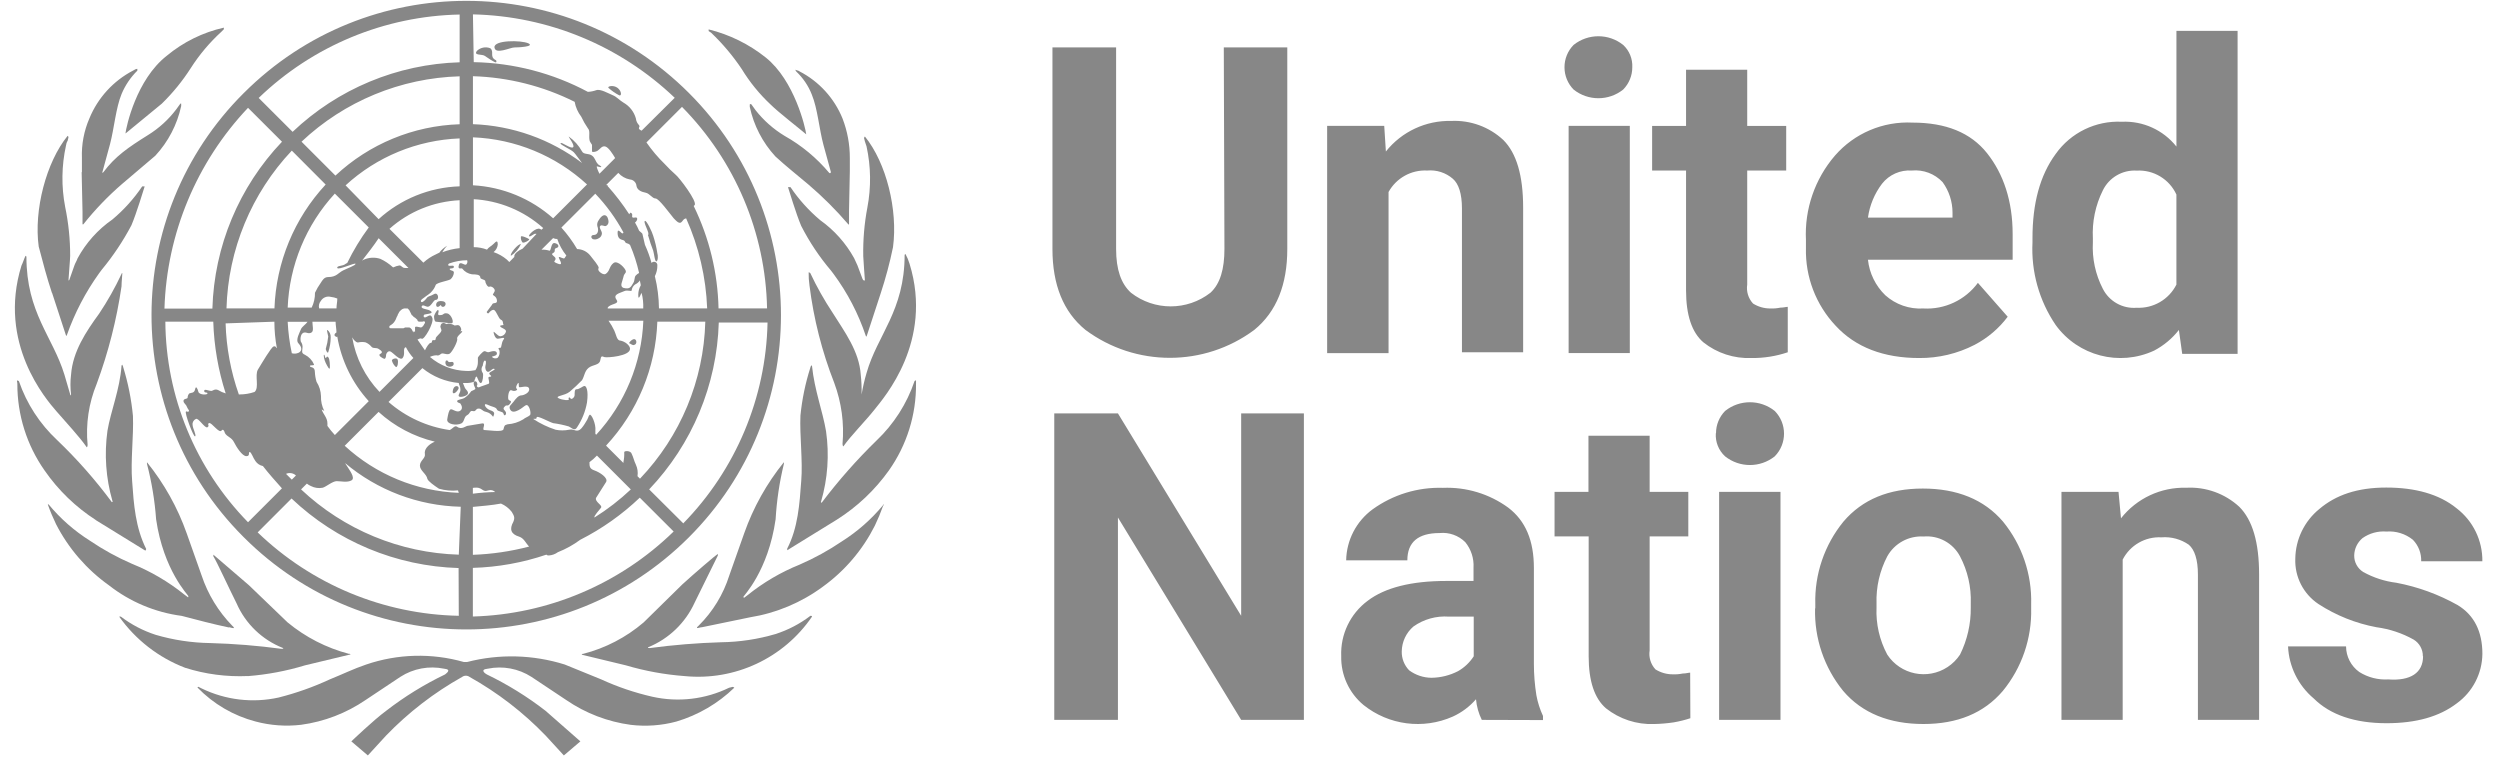 <svg width="133" height="41" viewBox="0 0 133 41" fill="none" xmlns="http://www.w3.org/2000/svg">
<g clip-path="url(#clip0_43_826)">
<path d="M65.106 2.522H68.484V13.246C68.484 15.135 67.912 16.587 66.725 17.553C64.061 19.531 60.414 19.531 57.749 17.553C56.562 16.587 55.99 15.136 55.99 13.246V2.522H59.377V13.246C59.377 14.344 59.642 15.096 60.169 15.575C61.411 16.541 63.151 16.541 64.394 15.575C64.921 15.092 65.14 14.3 65.14 13.246L65.106 2.522ZM75.928 9.072C75.08 9.028 74.281 9.471 73.871 10.215V18.785H70.604V6.697H73.641L73.729 8.06C74.568 7.004 75.855 6.402 77.204 6.434C78.227 6.385 79.226 6.75 79.975 7.446C80.679 8.149 81.031 9.335 81.031 11.05V18.742H77.776V11.093C77.776 10.302 77.599 9.776 77.291 9.51C76.915 9.185 76.423 9.027 75.928 9.072V9.072ZM83.231 3.577C83.23 3.133 83.404 2.708 83.714 2.391C84.486 1.774 85.583 1.774 86.354 2.391C86.682 2.696 86.859 3.13 86.838 3.577C86.839 4.02 86.665 4.446 86.354 4.763C85.583 5.38 84.486 5.38 83.714 4.763C83.404 4.447 83.23 4.02 83.231 3.577ZM86.706 6.697V18.784H83.451V6.697H86.706ZM95.109 18.741C94.485 18.952 93.831 19.055 93.173 19.047C92.25 19.083 91.344 18.787 90.621 18.213C90.005 17.684 89.698 16.761 89.698 15.445V9.072H87.893V6.698H89.698V3.709H92.952V6.698H95.026V9.072H92.952V15.136C92.896 15.503 93.01 15.875 93.261 16.148C93.538 16.322 93.858 16.413 94.184 16.411C94.361 16.418 94.538 16.403 94.712 16.367C94.888 16.367 95.02 16.324 95.109 16.324V18.741ZM106.81 16.85C106.342 17.473 105.741 17.983 105.051 18.344C104.14 18.814 103.128 19.055 102.102 19.047C100.212 19.047 98.716 18.476 97.66 17.333C96.608 16.219 96.038 14.733 96.076 13.202V12.764C95.997 11.128 96.549 9.524 97.617 8.281C98.651 7.091 100.175 6.443 101.75 6.523C103.511 6.523 104.837 7.05 105.711 8.149C106.585 9.249 107.073 10.698 107.073 12.456V13.819H99.375C99.452 14.537 99.779 15.206 100.299 15.708C100.852 16.203 101.58 16.456 102.321 16.411C103.457 16.476 104.549 15.963 105.224 15.048L106.809 16.85L106.81 16.85ZM101.707 9.072C101.095 9.03 100.502 9.293 100.123 9.775C99.724 10.302 99.466 10.922 99.376 11.575H103.874V11.312C103.874 10.728 103.689 10.159 103.345 9.687C102.923 9.241 102.319 9.014 101.707 9.072H101.707ZM116.094 18.827L115.917 17.553C115.561 18.01 115.111 18.384 114.598 18.653C112.751 19.509 110.556 18.937 109.362 17.29C108.484 15.998 108.051 14.455 108.128 12.895V12.675C108.128 10.825 108.523 9.334 109.362 8.191C110.166 7.057 111.493 6.411 112.882 6.477C114.006 6.425 115.086 6.916 115.786 7.797V1.643H119.04V18.827H116.094ZM111.341 12.895C111.295 13.749 111.477 14.601 111.87 15.362C112.209 16.034 112.923 16.434 113.674 16.373C114.56 16.415 115.387 15.932 115.785 15.14V10.35C115.41 9.533 114.573 9.027 113.674 9.076C112.914 9.03 112.201 9.446 111.87 10.13C111.477 10.92 111.295 11.798 111.341 12.679V12.896V12.895ZM69.367 21.993V38.298H66.03L59.474 27.531V38.298H56.087V21.993H59.474L66.03 32.761V21.993H69.367ZM78.832 38.298C78.662 37.954 78.557 37.582 78.523 37.2C78.182 37.592 77.761 37.907 77.289 38.122C75.714 38.82 73.882 38.581 72.538 37.505C71.768 36.865 71.331 35.908 71.353 34.908C71.306 33.754 71.833 32.651 72.76 31.962C73.683 31.259 75.091 30.907 76.938 30.907H78.391V30.204C78.421 29.71 78.264 29.224 77.951 28.841C77.591 28.485 77.091 28.308 76.587 28.358C75.443 28.358 74.871 28.842 74.871 29.809H71.616C71.635 28.735 72.156 27.731 73.023 27.096C74.11 26.313 75.425 25.911 76.764 25.953C78.009 25.903 79.234 26.274 80.239 27.007C81.163 27.71 81.603 28.765 81.603 30.216V35.318C81.603 35.878 81.648 36.437 81.736 36.99C81.806 37.369 81.924 37.738 82.087 38.088V38.308L78.832 38.298H78.832ZM76.157 36.058C76.648 36.051 77.13 35.931 77.567 35.706C77.905 35.514 78.191 35.242 78.402 34.915V32.804H77.081C76.409 32.755 75.74 32.942 75.191 33.333C74.806 33.664 74.582 34.145 74.573 34.652C74.563 35.028 74.706 35.392 74.968 35.662C75.312 35.916 75.728 36.055 76.156 36.058H76.157L76.157 36.058ZM89.928 38.209C89.64 38.304 89.346 38.377 89.047 38.429C88.698 38.482 88.345 38.511 87.992 38.518C87.069 38.553 86.164 38.256 85.44 37.684C84.824 37.154 84.517 36.232 84.517 34.915V28.536H82.702V26.168H84.506V23.18H87.761V26.168H89.818V28.536H87.761V34.6C87.704 34.967 87.818 35.339 88.07 35.611C88.347 35.784 88.667 35.876 88.993 35.874C89.17 35.882 89.347 35.867 89.52 35.831C89.697 35.831 89.829 35.785 89.917 35.785L89.927 38.209L89.928 38.209ZM91.292 23.048C91.291 22.604 91.465 22.179 91.776 21.862C92.547 21.245 93.644 21.245 94.415 21.862C95.075 22.533 95.075 23.608 94.415 24.279C93.643 24.893 92.548 24.893 91.776 24.279C91.432 23.965 91.25 23.512 91.282 23.048H91.292ZM94.722 26.168V38.296H91.457V26.168H94.722ZM96.574 32.366V32.146C96.53 30.549 97.061 28.99 98.07 27.751C99.083 26.562 100.49 25.991 102.295 25.991C104.099 25.991 105.549 26.562 106.562 27.751C107.571 28.989 108.102 30.549 108.058 32.146V32.366C108.097 33.964 107.562 35.522 106.55 36.759C105.537 37.945 104.13 38.517 102.325 38.517C100.521 38.517 99.071 37.945 98.058 36.759C97.05 35.52 96.519 33.96 96.562 32.364L96.574 32.366ZM99.831 32.1V32.32C99.793 33.191 99.991 34.057 100.403 34.826C101.106 35.894 102.543 36.19 103.612 35.486C103.875 35.313 104.1 35.088 104.273 34.826C104.659 34.048 104.855 33.189 104.845 32.32V32.1C104.876 31.23 104.679 30.367 104.273 29.597C103.898 28.889 103.136 28.473 102.337 28.542C101.542 28.493 100.79 28.903 100.403 29.597C100 30.368 99.803 31.23 99.831 32.1ZM114.985 28.586C114.125 28.541 113.32 29.005 112.927 29.77V38.296H109.67V26.168H112.705L112.837 27.574C113.672 26.512 114.963 25.908 116.314 25.948C117.35 25.893 118.365 26.257 119.129 26.96C119.833 27.663 120.184 28.849 120.184 30.563V38.298H116.929V30.563C116.929 29.772 116.753 29.246 116.446 28.98C116.022 28.685 115.508 28.545 114.993 28.586H114.985H114.985ZM128.896 34.908C128.9 34.55 128.716 34.216 128.41 34.028C127.798 33.685 127.126 33.461 126.43 33.369C125.331 33.164 124.282 32.745 123.344 32.136C122.539 31.6 122.071 30.684 122.11 29.718C122.124 28.694 122.591 27.729 123.385 27.081C124.266 26.333 125.408 25.938 126.949 25.938C128.49 25.938 129.764 26.289 130.687 27.038C131.566 27.709 132.076 28.756 132.061 29.86H128.807C128.823 29.435 128.663 29.022 128.367 28.717C127.971 28.397 127.467 28.24 126.96 28.278C126.506 28.243 126.055 28.367 125.684 28.629C125.411 28.859 125.25 29.195 125.244 29.552C125.238 29.91 125.422 30.244 125.727 30.432C126.272 30.733 126.869 30.927 127.487 31.003C128.63 31.219 129.729 31.62 130.744 32.189C131.623 32.718 132.063 33.595 132.063 34.783C132.053 35.829 131.547 36.808 130.698 37.421C129.775 38.124 128.544 38.475 126.96 38.475C125.287 38.475 123.969 38.035 123.088 37.156C122.266 36.464 121.771 35.46 121.724 34.387H124.81C124.812 34.928 125.074 35.435 125.514 35.75C125.974 36.039 126.513 36.177 127.055 36.145C128.243 36.233 128.907 35.793 128.907 34.912L128.897 34.91L128.896 34.908Z" fill="#878787"/>
<path d="M38.798 36.583C37.528 37.204 36.085 37.374 34.705 37.066C33.767 36.852 32.853 36.543 31.979 36.141L30.043 35.352C28.358 34.825 26.56 34.778 24.851 35.218H24.674C22.971 34.734 21.16 34.78 19.483 35.352C18.825 35.572 18.207 35.878 17.549 36.141C16.672 36.549 15.758 36.872 14.82 37.109C13.442 37.413 12 37.243 10.73 36.626L10.553 36.538C10.524 36.538 10.51 36.552 10.51 36.581C11.355 37.453 12.422 38.076 13.596 38.384C14.385 38.595 15.206 38.654 16.016 38.559C17.247 38.393 18.422 37.941 19.448 37.241L21.3 36.008C21.99 35.564 22.825 35.409 23.629 35.575C24.069 35.618 23.718 35.837 23.675 35.881C22.566 36.414 21.516 37.062 20.543 37.815C19.883 38.298 18.691 39.441 18.691 39.441L19.57 40.189L20.539 39.133C21.729 37.9 23.092 36.849 24.586 36.012C24.703 35.926 24.863 35.926 24.981 36.012C26.476 36.849 27.84 37.9 29.028 39.133L29.997 40.189L30.876 39.441L29.024 37.815C28.054 37.063 27.007 36.415 25.901 35.881C25.812 35.837 25.506 35.618 25.946 35.575C26.75 35.41 27.588 35.567 28.277 36.012L30.129 37.245C31.154 37.946 32.328 38.397 33.559 38.562C34.37 38.658 35.191 38.599 35.979 38.388C37.138 38.045 38.197 37.426 39.066 36.585C39.041 36.561 39.011 36.547 38.977 36.542L38.802 36.585M43.113 32.762C42.555 33.188 41.929 33.515 41.261 33.73C40.317 34.008 39.341 34.155 38.358 34.168C37.092 34.206 35.829 34.309 34.574 34.477C34.486 34.477 34.442 34.477 34.486 34.433C35.581 33.985 36.465 33.136 36.955 32.059L38.189 29.553V29.467C38.103 29.51 36.87 30.565 36.298 31.092L34.241 33.113C33.312 33.907 32.213 34.479 31.029 34.784H30.986L30.942 34.828L33.3 35.397C34.318 35.698 35.365 35.889 36.424 35.968C39.091 36.23 41.689 35.017 43.199 32.805C43.199 32.76 43.156 32.76 43.111 32.76M46.983 26.871C46.357 27.627 45.614 28.28 44.783 28.805C44.075 29.285 43.324 29.697 42.539 30.038C41.539 30.441 40.606 30.99 39.767 31.666L39.593 31.798C39.562 31.798 39.547 31.782 39.547 31.752C39.547 31.707 40.868 30.391 41.263 27.623C41.321 26.63 41.468 25.644 41.703 24.677V24.588C40.789 25.72 40.075 26.998 39.592 28.369L38.8 30.609C38.482 31.619 37.924 32.536 37.172 33.282L37.084 33.368V33.413C37.172 33.413 37.259 33.368 37.347 33.368L39.899 32.841C41.301 32.616 42.628 32.058 43.771 31.215C44.943 30.37 45.893 29.254 46.542 27.964C46.708 27.619 46.854 27.267 46.982 26.907C47.069 26.821 47.026 26.821 46.982 26.864M48.654 20.272C48.247 21.475 47.553 22.562 46.631 23.436C45.583 24.458 44.612 25.557 43.728 26.725C43.728 26.768 43.64 26.725 43.682 26.681C44.035 25.468 44.125 24.194 43.946 22.944C43.771 21.89 43.328 20.747 43.199 19.472L43.156 19.429C43.156 19.472 43.11 19.515 43.11 19.561C42.845 20.39 42.669 21.244 42.583 22.11C42.537 23.164 42.715 24.527 42.626 25.581C42.538 26.814 42.45 28.087 41.88 29.185V29.273L44.518 27.647C45.604 26.962 46.546 26.07 47.291 25.025C48.244 23.675 48.748 22.061 48.732 20.41V20.234C48.699 20.239 48.668 20.254 48.644 20.279" fill="#878787"/>
<path d="M45.837 20.982C45.844 20.63 45.83 20.277 45.791 19.927C45.705 18.694 44.956 17.685 44.295 16.638C43.849 15.965 43.452 15.26 43.108 14.529C43.084 14.505 43.053 14.491 43.02 14.486C43.016 14.721 43.031 14.956 43.065 15.189C43.287 16.966 43.73 18.708 44.384 20.376C44.768 21.411 44.918 22.519 44.822 23.619C44.822 23.678 44.836 23.722 44.865 23.751C45.262 23.18 46.055 22.388 46.538 21.773C47.022 21.158 49.662 18.17 48.39 14.038C48.336 13.855 48.262 13.678 48.169 13.51L48.126 13.555C48.126 16.542 46.673 17.819 46.102 19.839C45.99 20.214 45.903 20.596 45.838 20.982M45.882 14.829L45.619 14.124L45.44 13.735C44.998 12.935 44.382 12.245 43.638 11.715C43.03 11.204 42.497 10.612 42.053 9.955H41.921C41.965 10.087 42.361 11.406 42.625 12.021C43.06 12.871 43.591 13.668 44.21 14.396L44.342 14.57C45.083 15.57 45.661 16.68 46.057 17.859C46.057 17.883 46.077 17.903 46.101 17.903L46.849 15.617C47.116 14.808 47.336 13.985 47.508 13.15C47.773 11.173 47.156 8.667 46.012 7.261C45.988 7.285 45.973 7.316 45.968 7.35L46.012 7.524L46.1 7.789C46.334 8.859 46.349 9.966 46.144 11.041C45.982 11.895 45.909 12.764 45.925 13.633C45.925 13.765 46.012 14.866 46.012 14.907C46.012 14.949 45.968 14.907 45.925 14.907M42.353 3.797C42.719 4.142 43.005 4.562 43.188 5.03C43.497 5.776 43.583 6.88 43.806 7.702L44.203 9.151C44.203 9.197 44.157 9.24 44.114 9.197C43.447 8.402 42.641 7.734 41.736 7.226C41.145 6.867 40.624 6.406 40.197 5.863L39.976 5.555C39.952 5.53 39.913 5.53 39.889 5.553C39.889 5.553 39.889 5.554 39.888 5.555V5.686C40.098 6.672 40.57 7.583 41.252 8.324C41.824 8.852 42.44 9.335 43.011 9.819C43.77 10.466 44.476 11.171 45.124 11.927C45.124 11.927 45.168 11.973 45.168 11.927V11.224L45.211 9.115V8.412C45.214 7.691 45.082 6.976 44.822 6.303C44.383 5.222 43.572 4.334 42.535 3.798C42.491 3.754 42.403 3.754 42.314 3.709C42.318 3.743 42.334 3.775 42.36 3.798M37.833 1.742C38.446 2.325 38.992 2.973 39.462 3.676C39.887 4.372 40.405 5.008 41.001 5.565C41.396 5.961 42.586 6.884 42.892 7.148C42.848 6.796 42.274 4.29 40.737 3.059C39.845 2.347 38.809 1.837 37.7 1.564V1.653L37.832 1.741M13.194 35.969C14.221 35.888 15.236 35.697 16.223 35.397L18.6 34.826H18.643C18.643 34.802 18.624 34.782 18.6 34.782H18.554C17.361 34.467 16.25 33.897 15.299 33.111L13.242 31.133L11.351 29.508V29.596C11.526 29.859 12.187 31.31 12.586 32.099C13.062 33.186 13.95 34.04 15.055 34.474C15.098 34.517 15.055 34.517 14.966 34.517C13.711 34.348 12.448 34.246 11.183 34.211C10.2 34.197 9.223 34.049 8.28 33.772C7.612 33.555 6.986 33.228 6.428 32.803H6.339C7.214 34.036 8.434 34.983 9.845 35.525C10.925 35.868 12.057 36.016 13.189 35.965M12.175 33.371C12.264 33.371 12.307 33.416 12.438 33.416V33.371L12.352 33.285C11.615 32.528 11.058 31.614 10.725 30.612L9.932 28.372C9.448 27.001 8.733 25.723 7.819 24.591V24.68C8.071 25.645 8.233 26.631 8.305 27.625C8.7 30.349 10.021 31.669 10.021 31.712C10.021 31.756 10.021 31.8 9.975 31.756L9.8 31.624C8.961 30.949 8.028 30.401 7.029 29.998C6.244 29.658 5.492 29.245 4.784 28.765C3.953 28.242 3.211 27.589 2.585 26.833H2.542C2.669 27.192 2.816 27.544 2.982 27.887C3.646 29.18 4.612 30.296 5.796 31.139C6.917 32.017 8.254 32.579 9.667 32.765C10.504 32.985 11.339 33.204 12.175 33.382M5.093 27.668L7.733 29.294C7.757 29.27 7.772 29.239 7.777 29.206C7.205 28.063 7.116 26.834 7.03 25.602C6.942 24.502 7.116 23.185 7.073 22.131C6.99 21.248 6.816 20.377 6.553 19.53C6.553 19.486 6.51 19.444 6.51 19.398L6.466 19.444C6.378 20.718 5.894 21.861 5.717 22.915C5.542 24.165 5.632 25.438 5.981 26.65C6.026 26.696 5.937 26.738 5.937 26.696C5.064 25.519 4.093 24.419 3.034 23.407C2.114 22.547 1.419 21.476 1.009 20.286C0.987 20.262 0.956 20.246 0.923 20.241C0.877 20.241 0.923 20.329 0.923 20.417C0.917 22.068 1.424 23.681 2.374 25.032C3.101 26.081 4.028 26.977 5.102 27.669M4.618 23.802C4.647 23.773 4.661 23.729 4.661 23.67C4.555 22.563 4.721 21.447 5.145 20.418C5.765 18.74 6.208 17.002 6.465 15.232C6.465 15.012 6.509 14.615 6.509 14.529C6.48 14.529 6.465 14.543 6.465 14.572C6.122 15.304 5.725 16.01 5.276 16.683C4.572 17.649 3.869 18.704 3.78 19.935C3.737 20.285 3.737 20.639 3.78 20.989C3.78 21.013 3.76 21.033 3.736 21.033V20.989L3.428 19.935C2.81 17.912 1.405 16.646 1.405 13.649L1.36 13.605C1.273 13.78 1.228 13.957 1.141 14.132C-0.137 18.263 2.46 21.253 2.993 21.869C3.526 22.486 4.227 23.23 4.62 23.801M2.77 15.58L3.517 17.865C3.541 17.865 3.56 17.846 3.56 17.822C3.973 16.65 4.551 15.542 5.276 14.533L5.408 14.356C6.016 13.622 6.547 12.827 6.992 11.984C7.256 11.367 7.653 10.05 7.696 9.918H7.564C7.121 10.575 6.588 11.167 5.98 11.676C5.21 12.21 4.575 12.918 4.128 13.742C4.085 13.874 3.996 14.005 3.953 14.137L3.69 14.885C3.69 14.885 3.645 14.973 3.645 14.885C3.645 14.796 3.733 13.785 3.733 13.61C3.734 12.734 3.644 11.861 3.466 11.003C3.26 9.928 3.274 8.822 3.509 7.752C3.519 7.659 3.549 7.568 3.598 7.489C3.598 7.445 3.641 7.357 3.641 7.312C3.641 7.267 3.641 7.269 3.598 7.226C2.454 8.632 1.794 11.181 2.059 13.115C2.277 13.949 2.497 14.784 2.763 15.582M4.344 9.164L4.39 11.275V11.933H4.434C5.054 11.153 5.746 10.432 6.502 9.78L8.261 8.286C8.949 7.544 9.425 6.63 9.639 5.642V5.512H9.596L9.375 5.819C8.965 6.361 8.458 6.823 7.879 7.182C6.824 7.841 6.12 8.324 5.502 9.159C5.459 9.205 5.414 9.205 5.459 9.116L5.854 7.665C6.074 6.83 6.163 5.733 6.471 4.993C6.666 4.53 6.95 4.111 7.307 3.759V3.663C7.218 3.663 7.175 3.707 7.086 3.751C6.032 4.299 5.206 5.202 4.755 6.301C4.467 6.965 4.331 7.686 4.358 8.409V9.155M6.692 7.09L8.609 5.514C9.193 4.944 9.71 4.309 10.15 3.622C10.605 2.91 11.153 2.26 11.777 1.69L11.909 1.556V1.47C10.794 1.722 9.754 2.234 8.874 2.965C7.245 4.239 6.718 6.743 6.675 7.094M24.368 20.725C24.5 20.548 24.192 20.416 24.103 20.725C24.015 21.033 24.237 20.945 24.368 20.725ZM27.712 12.99C27.58 12.944 27.094 13.516 27.183 13.607C27.413 13.456 27.597 13.241 27.712 12.99ZM27.8 12.902C27.886 12.945 28.195 12.77 28.151 12.725C28.108 12.68 27.712 12.505 27.712 12.593C27.698 12.704 27.73 12.815 27.8 12.902ZM33.738 18.35C33.915 18.307 33.87 18.042 33.738 18.042C33.606 18.042 33.429 18.262 33.475 18.262C33.52 18.262 33.65 18.394 33.738 18.35ZM31.582 12.502C31.45 12.502 31.407 12.636 31.538 12.722C31.642 12.755 31.756 12.739 31.847 12.679C31.951 12.632 32.019 12.53 32.022 12.416C32.022 12.282 31.847 12.107 31.933 12.019C32.02 11.931 32.154 12.065 32.242 12.019C32.324 11.977 32.376 11.892 32.374 11.799C32.374 11.713 32.331 11.448 32.154 11.448C31.977 11.448 31.802 11.799 31.802 11.799C31.759 11.897 31.759 12.009 31.802 12.107C31.848 12.282 31.802 12.502 31.582 12.502Z" fill="#878787"/>
<path d="M34.485 12.543C34.56 12.812 34.648 13.076 34.75 13.335C34.794 13.467 34.839 13.952 34.925 13.906C35.011 13.861 35.013 13.598 34.97 13.467C34.923 13.154 34.849 12.844 34.75 12.544C34.705 12.367 34.398 11.71 34.31 11.752C34.222 11.796 34.442 12.192 34.485 12.369C34.528 12.546 34.441 12.458 34.485 12.546M32.946 5.073C33.078 5.117 33.078 4.853 32.858 4.679C32.637 4.504 32.286 4.59 32.374 4.679C32.547 4.834 32.739 4.967 32.946 5.073ZM26.347 3.184C26.039 3.007 26.304 2.744 26.084 2.567C25.844 2.472 25.57 2.523 25.38 2.699C25.16 2.964 25.643 2.875 25.776 2.964C25.907 3.052 26.347 3.359 26.393 3.315C26.421 3.278 26.414 3.225 26.376 3.197C26.368 3.191 26.359 3.187 26.349 3.184M28.109 2.305C27.714 2.128 26.257 2.128 26.306 2.525C26.356 2.922 27.142 2.525 27.362 2.525C27.582 2.525 28.461 2.479 28.109 2.305ZM24.103 19.267C24.016 19.224 23.884 19.311 23.839 19.224C23.794 19.138 23.707 19.178 23.707 19.224C23.682 19.299 23.698 19.383 23.751 19.444C23.852 19.53 24.001 19.53 24.103 19.444C24.148 19.394 24.148 19.318 24.103 19.267ZM23.267 16.324C23.399 16.324 23.399 16.235 23.444 16.235C23.489 16.235 23.444 16.324 23.576 16.324C23.708 16.324 23.839 16.015 23.444 16.015C23.136 16.015 23.179 16.324 23.267 16.324ZM23.797 16.675C23.576 16.629 23.62 16.761 23.445 16.761C23.18 16.807 23.399 16.587 23.313 16.498C23.267 16.455 23.136 16.675 23.093 16.807C23.093 16.895 23.093 17.07 23.179 17.113L24.016 17.201C24.191 17.201 24.016 16.718 23.796 16.675M21.068 19.53C21.157 19.53 21.2 19.267 21.157 19.136C21.113 19.004 20.848 19.092 20.848 19.179C20.884 19.316 20.96 19.439 21.068 19.53ZM17.55 19.53C17.55 19.444 17.55 19.093 17.461 19.004C17.373 18.915 17.373 19.047 17.329 19.047C17.286 19.047 17.284 18.873 17.241 18.873C17.198 18.873 17.241 19.136 17.329 19.31C17.418 19.485 17.55 19.75 17.55 19.53ZM17.461 18.741C17.548 18.486 17.592 18.218 17.593 17.949C17.603 17.797 17.538 17.648 17.418 17.553C17.373 17.553 17.418 17.684 17.462 17.904C17.439 18.127 17.395 18.348 17.33 18.564C17.33 18.607 17.418 18.826 17.462 18.74" fill="#878787"/>
<path d="M12.973 28.585C19.508 35.117 30.104 35.12 36.642 28.592C43.18 22.064 43.183 11.478 36.649 4.946C30.114 -1.585 19.518 -1.588 12.98 4.94C12.978 4.942 12.976 4.944 12.973 4.946C6.439 11.45 6.421 22.015 12.931 28.543C12.945 28.557 12.959 28.572 12.973 28.585ZM8.795 17.113H11.346C11.387 18.41 11.609 19.695 12.007 20.93C11.867 20.889 11.733 20.83 11.609 20.753C11.434 20.665 11.303 20.797 11.258 20.797C11.083 20.797 10.863 20.665 10.863 20.797C10.863 20.929 11.037 20.843 11.037 20.931C11.037 21.019 10.597 21.017 10.554 20.843C10.51 20.668 10.422 20.491 10.379 20.711C10.336 20.931 10.159 20.885 10.07 20.931C10.015 20.99 9.984 21.068 9.982 21.149C9.982 21.237 9.762 21.194 9.762 21.326C9.762 21.457 9.894 21.502 9.938 21.634C9.984 21.766 10.113 21.854 10.027 21.897C9.94 21.94 9.981 21.853 9.893 21.897C9.805 21.94 10.29 23.26 10.378 23.214C10.467 23.169 10.245 22.777 10.245 22.597C10.229 22.467 10.301 22.342 10.421 22.289C10.553 22.203 10.905 22.817 11.039 22.729C11.173 22.64 10.995 22.554 11.127 22.508C11.259 22.463 11.656 23.08 11.787 22.905C11.876 22.773 11.962 22.991 11.962 23.037C12.094 23.257 12.314 23.257 12.446 23.52C12.578 23.783 12.886 24.268 13.106 24.268C13.326 24.268 13.194 24.048 13.283 24.048C13.371 24.048 13.458 24.354 13.59 24.531C13.683 24.667 13.825 24.761 13.987 24.794C14.293 25.191 14.647 25.585 14.999 25.98L13.195 27.783C10.399 24.923 8.821 21.091 8.796 17.094M23.358 13.448L23.181 13.536C22.939 13.646 22.717 13.794 22.523 13.974L20.719 12.174C21.752 11.254 23.071 10.717 24.453 10.652V13.201C24.137 13.233 23.826 13.307 23.529 13.421C23.601 13.293 23.689 13.174 23.793 13.07C23.62 13.17 23.47 13.305 23.352 13.467M21.984 17.641V17.729C21.984 17.641 21.94 17.598 21.895 17.509C21.852 17.464 21.809 17.421 21.763 17.421H21.552L21.465 17.464H20.848C20.761 17.464 20.716 17.464 20.716 17.421C20.672 17.246 20.936 17.377 21.113 16.849C21.157 16.806 21.157 16.718 21.199 16.675L21.245 16.587L21.288 16.541L21.332 16.498C21.402 16.429 21.5 16.397 21.597 16.409H21.686L21.772 16.498L21.904 16.761C21.95 16.806 21.992 16.806 21.992 16.849C22.059 16.882 22.119 16.927 22.169 16.981L22.213 17.026V17.07C22.242 17.099 22.271 17.113 22.301 17.113H22.476C22.564 17.07 22.564 17.113 22.61 17.113V17.159C22.61 17.188 22.595 17.217 22.564 17.247C22.564 17.29 22.521 17.29 22.521 17.333C22.475 17.379 22.432 17.422 22.389 17.422C22.314 17.412 22.241 17.397 22.169 17.378C22.123 17.378 22.08 17.378 22.08 17.422V17.642M17.251 21.861C17.126 21.617 17.066 21.344 17.076 21.07C17.067 20.801 16.986 20.539 16.84 20.313C16.788 20.142 16.759 19.965 16.751 19.787C16.751 19.478 16.488 19.567 16.488 19.478C16.488 19.39 16.706 19.478 16.706 19.39C16.61 19.167 16.439 18.985 16.223 18.874C16.003 18.786 16.091 18.654 16.091 18.523C16.11 18.398 16.078 18.272 16.003 18.172C15.959 17.995 16.003 17.686 16.223 17.686C16.311 17.686 16.443 17.775 16.575 17.686C16.706 17.598 16.62 17.335 16.62 17.115H17.854C17.854 17.292 17.9 17.512 17.9 17.686C17.811 17.732 17.768 17.82 17.811 17.863C17.855 17.906 17.9 17.951 17.943 17.907C18.162 19.188 18.742 20.38 19.618 21.342L17.814 23.144C17.672 22.991 17.54 22.829 17.419 22.659V22.527C17.419 22.221 17.199 22.044 17.11 21.781M15.525 18.793C15.406 18.242 15.333 17.683 15.305 17.121H16.36C16.274 17.255 16.053 17.386 16.009 17.518C15.964 17.65 15.702 18.089 15.877 18.264C16.274 18.703 15.788 18.881 15.525 18.793ZM15.745 25.296L15.524 25.517L15.216 25.21C15.393 25.128 15.602 25.163 15.745 25.296ZM18.473 13.991C18.427 13.991 18.427 14.036 18.385 14.036C18.253 14.168 17.901 14.122 17.945 14.256C17.988 14.39 18.914 13.948 18.914 14.036C18.914 14.124 18.517 14.256 18.253 14.387C17.99 14.519 17.902 14.739 17.461 14.739C17.241 14.739 17.152 14.913 17.066 15.045C16.947 15.211 16.844 15.388 16.757 15.574C16.762 15.848 16.701 16.119 16.581 16.365H15.305C15.394 14.11 16.283 11.96 17.813 10.299L19.617 12.101C19.178 12.694 18.795 13.327 18.473 13.99M20.144 12.673L21.729 14.256H21.552C21.377 14.256 21.377 14.122 21.245 14.122C20.98 14.167 20.936 14.256 20.893 14.21C20.697 14.03 20.475 13.882 20.233 13.771C19.944 13.675 19.63 13.692 19.352 13.816C19.309 13.816 19.309 13.86 19.266 13.86C19.573 13.465 19.884 13.068 20.145 12.673M17.945 15.881C17.945 16.056 17.901 16.233 17.901 16.408H16.978C16.942 16.27 16.974 16.123 17.066 16.013C17.172 15.831 17.387 15.741 17.593 15.793C17.714 15.806 17.832 15.836 17.945 15.881ZM18.737 17.947L18.825 18.079C18.914 18.168 19 18.254 19.088 18.211C19.205 18.189 19.324 18.189 19.44 18.211C19.559 18.258 19.665 18.334 19.749 18.431C19.837 18.563 20.012 18.475 20.144 18.563C20.276 18.651 20.407 18.74 20.232 18.826C20.058 18.912 20.407 19.091 20.453 19.091C20.498 19.091 20.541 19.003 20.541 18.871C20.541 18.825 20.628 18.651 20.761 18.694C20.895 18.738 21.288 19.223 21.42 19.045C21.551 18.868 21.465 18.651 21.508 18.562C21.511 18.515 21.549 18.477 21.597 18.474C21.702 18.681 21.835 18.873 21.992 19.045L20.189 20.848C19.426 20.048 18.92 19.037 18.737 17.947ZM20.144 11.662L18.385 9.861C20.046 8.335 22.197 7.45 24.452 7.364V9.913C22.848 9.964 21.315 10.588 20.131 11.67M17.844 9.341L16.041 7.538C18.323 5.387 21.317 4.149 24.453 4.06V6.61C21.994 6.688 19.648 7.657 17.852 9.335M17.325 9.818C15.654 11.616 14.687 13.956 14.601 16.408H12.049C12.138 13.279 13.375 10.291 15.524 8.013L17.325 9.818L17.325 9.818ZM14.597 17.113C14.598 17.585 14.642 18.056 14.729 18.521C14.685 18.521 14.685 18.388 14.554 18.433C14.422 18.479 13.937 19.311 13.719 19.666C13.542 19.973 13.805 20.632 13.542 20.852C13.287 20.939 13.02 20.984 12.75 20.984H12.706C12.277 19.768 12.04 18.493 12.002 17.204L14.597 17.114V17.113ZM24.407 32.76C20.409 32.682 16.587 31.097 13.708 28.323L15.51 26.52C17.916 28.804 21.079 30.122 24.397 30.22L24.407 32.76H24.407ZM24.407 29.508C21.279 29.416 18.294 28.18 16.017 26.036L16.325 25.728C16.392 25.782 16.466 25.827 16.546 25.86C16.736 25.957 16.953 25.988 17.163 25.948C17.34 25.905 17.692 25.597 17.912 25.597C18.131 25.597 18.484 25.685 18.704 25.553C18.924 25.422 18.57 24.982 18.439 24.762C18.395 24.716 18.395 24.674 18.352 24.63C20.079 26.085 22.252 26.907 24.511 26.959L24.408 29.508H24.407ZM24.407 26.219C22.15 26.131 19.999 25.244 18.338 23.715L20.14 21.913C20.988 22.684 22.017 23.228 23.131 23.496C22.736 23.671 22.56 23.933 22.604 24.154C22.65 24.374 22.339 24.505 22.339 24.77C22.339 25.036 22.691 25.21 22.736 25.474C22.78 25.605 23.088 25.825 23.354 26C23.683 26.094 24.026 26.124 24.366 26.089L24.407 26.22V26.219ZM24.319 22.704C24.187 22.616 24.099 22.793 23.924 22.879C22.718 22.704 21.587 22.185 20.669 21.384L22.471 19.584C23.024 20.034 23.697 20.309 24.407 20.375C24.407 20.462 24.496 20.55 24.496 20.727C24.496 20.903 24.364 20.99 24.407 21.078C24.451 21.166 24.847 21.078 24.891 20.946C24.934 20.814 24.759 20.726 24.716 20.595C24.671 20.507 24.671 20.461 24.628 20.375H24.759C24.893 20.382 25.028 20.367 25.157 20.329C25.203 20.326 25.241 20.288 25.243 20.241C25.243 20.198 25.289 20.155 25.289 20.109C25.289 20.064 25.332 20.066 25.332 20.023L25.378 20.066C25.421 20.155 25.51 20.418 25.596 20.375C25.682 20.331 25.73 19.935 25.684 19.846C25.596 19.73 25.596 19.569 25.684 19.451C25.684 19.406 25.73 19.143 25.816 19.186C25.903 19.23 25.816 19.451 25.816 19.538C25.816 19.672 25.905 19.846 26.037 19.758C26.125 19.714 26.213 19.583 26.302 19.626C26.39 19.669 26.081 19.758 26.037 19.846C25.991 19.935 26.169 19.978 26.125 20.023C26.081 20.068 26.037 20.023 25.993 20.066C25.95 20.11 26.081 20.375 25.993 20.418C25.905 20.46 25.596 20.549 25.51 20.594C25.423 20.64 25.333 20.549 25.378 20.506C25.423 20.462 25.378 20.286 25.289 20.286C25.201 20.286 25.201 20.329 25.201 20.418C25.201 20.506 25.289 20.638 25.289 20.681C25.289 20.723 25.157 20.769 25.069 20.812C24.975 20.951 24.856 21.071 24.717 21.164C24.585 21.252 24.32 21.252 24.32 21.34C24.32 21.429 24.454 21.429 24.497 21.472C24.585 21.604 24.629 21.78 24.453 21.869C24.279 21.957 24.056 21.735 23.968 21.78C23.88 21.826 23.836 22.043 23.793 22.307C23.75 22.571 24.277 22.658 24.54 22.527C24.717 22.441 24.672 22.176 24.849 22.088C25.025 21.999 24.98 21.825 25.157 21.869C25.334 21.915 25.289 21.736 25.464 21.736C25.639 21.736 25.641 21.869 25.861 21.912C26.213 22.001 26.213 22.264 26.256 22.132C26.3 22.001 26.345 21.912 26.081 21.824C25.818 21.736 25.684 21.429 25.905 21.518C26.168 21.649 26.388 21.649 26.434 21.78C26.479 21.912 26.741 21.869 26.785 22.001C26.829 22.221 27.006 22.001 26.874 21.869C26.742 21.737 26.785 21.692 26.874 21.604C26.962 21.515 27.006 21.649 27.137 21.472C27.269 21.295 27.091 21.34 27.049 21.252C27.005 21.164 27.049 20.681 27.225 20.769C27.402 20.857 27.577 20.725 27.489 20.681C27.4 20.635 27.532 20.374 27.577 20.374C27.622 20.374 27.577 20.549 27.62 20.594C27.664 20.64 28.104 20.46 28.15 20.681C28.195 20.901 27.841 21.032 27.752 21.032C27.578 21.032 27.444 21.208 27.312 21.383C27.18 21.558 27.049 21.603 27.138 21.78C27.226 21.956 27.401 21.912 27.578 21.823C27.754 21.735 27.884 21.603 27.973 21.56C28.15 21.472 28.282 22 28.193 22.087C28.105 22.173 27.93 22.221 27.841 22.307C27.588 22.461 27.302 22.552 27.006 22.572C26.83 22.616 26.83 22.658 26.786 22.835C26.742 23.012 25.951 22.878 25.773 22.878C25.596 22.878 25.905 22.484 25.642 22.527L24.849 22.659C24.806 22.659 24.541 22.879 24.32 22.704M26.652 26.79C26.877 26.887 27.073 27.038 27.224 27.23C27.356 27.45 27.399 27.538 27.31 27.759C27.09 28.153 27.178 28.416 27.619 28.55C27.882 28.636 27.971 28.901 28.148 29.077C27.171 29.334 26.167 29.481 25.157 29.516V26.967C25.64 26.922 26.167 26.879 26.653 26.79M25.156 26.265V25.956C25.728 25.868 25.594 26.219 25.991 26.088C26.116 26.048 26.252 26.083 26.343 26.176C25.946 26.183 25.549 26.213 25.155 26.265M25.156 32.811V30.211C26.487 30.173 27.805 29.936 29.065 29.508C29.1 29.541 29.149 29.557 29.197 29.551C29.372 29.54 29.539 29.479 29.68 29.376C30.103 29.209 30.502 28.987 30.868 28.717C32.028 28.128 33.095 27.373 34.036 26.476L35.838 28.276C32.971 31.072 29.155 32.687 25.149 32.799M32.276 9.814L32.893 9.197C33.054 9.379 33.271 9.503 33.511 9.548C33.699 9.56 33.85 9.711 33.862 9.899C33.908 10.119 34.125 10.208 34.346 10.251C34.566 10.293 34.697 10.559 34.875 10.559C35.052 10.559 35.621 11.348 35.842 11.614C35.974 11.745 36.15 11.965 36.282 11.788C36.413 11.611 36.414 11.656 36.502 11.614C37.179 13.125 37.559 14.752 37.621 16.407H35.057C35.05 15.829 34.977 15.255 34.839 14.693C34.928 14.516 34.974 14.32 34.971 14.122C34.983 14.026 34.913 13.939 34.818 13.928C34.759 13.921 34.7 13.944 34.662 13.99C34.571 13.659 34.453 13.336 34.311 13.024C34.267 12.847 34.222 12.629 34.179 12.453C34.179 12.409 34.09 12.364 34.002 12.276C33.938 12.125 33.865 11.979 33.782 11.838C33.916 11.75 33.959 11.53 33.782 11.573C33.519 11.619 33.695 11.441 33.607 11.353C33.519 11.265 33.519 11.353 33.475 11.399C33.133 10.871 32.75 10.372 32.331 9.904V9.861C32.243 9.861 32.243 9.815 32.286 9.815M33.827 24.714C33.738 24.54 33.695 24.32 33.606 24.143C33.561 23.968 33.209 23.968 33.209 24.057C33.217 24.233 33.202 24.41 33.166 24.583V24.631L32.242 23.708C33.915 21.909 34.883 19.568 34.97 17.114H37.522C37.44 20.232 36.201 23.208 34.047 25.466L33.915 25.334C33.948 25.124 33.917 24.909 33.827 24.717M31.714 26.48C31.848 26.26 32.111 25.863 32.243 25.644C32.375 25.424 31.891 25.117 31.625 25.027C31.359 24.936 31.36 24.807 31.36 24.587C31.503 24.483 31.636 24.365 31.757 24.236L33.559 26.038C32.965 26.598 32.317 27.098 31.625 27.533C31.58 27.445 31.889 27.136 31.977 27.005C32.065 26.873 31.625 26.698 31.712 26.478M32.813 15.972C32.592 15.666 32.901 15.621 33.208 15.489C33.385 15.403 33.605 15.535 33.605 15.446C33.619 15.323 33.682 15.212 33.78 15.137C33.886 15.089 33.978 15.014 34.045 14.917C34.045 15.006 34.088 15.094 34.088 15.182C34.004 15.329 33.959 15.495 33.956 15.665C33.956 15.797 33.956 15.972 34.088 15.665C34.088 15.62 34.132 15.62 34.132 15.577C34.203 15.849 34.232 16.13 34.22 16.411H32.33V16.368C32.462 16.148 32.947 16.191 32.813 15.971M33.164 12.369C33.166 12.393 33.147 12.413 33.123 12.414C33.123 12.414 33.122 12.414 33.121 12.414C33.076 12.458 32.856 12.106 32.856 12.369C32.856 12.632 32.945 12.72 33.121 12.766C33.298 12.811 33.208 12.897 33.342 12.94C33.407 12.952 33.468 12.982 33.517 13.028C33.724 13.51 33.886 14.011 34 14.523C33.934 14.556 33.875 14.601 33.825 14.655C33.737 14.743 33.78 14.918 33.693 15.05C33.559 15.27 33.517 15.403 33.164 15.315C32.944 15.226 33.121 14.963 33.164 14.743C33.208 14.523 33.296 14.567 33.296 14.435C33.296 14.303 32.856 13.818 32.636 13.995C32.416 14.172 32.461 14.347 32.284 14.524C32.198 14.612 32.109 14.612 31.977 14.524C31.846 14.436 31.801 14.347 31.846 14.261C31.89 14.175 31.537 13.776 31.406 13.601C31.235 13.384 30.978 13.256 30.702 13.25C30.463 12.841 30.182 12.458 29.865 12.107L31.669 10.305C32.258 10.92 32.76 11.611 33.165 12.36M30.129 13.592L30.041 13.724C29.997 13.812 29.778 13.635 29.732 13.68C29.686 13.725 30.041 14.163 29.689 14.031C29.336 13.9 29.557 13.9 29.557 13.767C29.557 13.633 29.248 13.548 29.425 13.46C29.602 13.372 29.425 13.24 29.599 13.195C29.774 13.15 29.731 12.977 29.511 12.932C29.291 12.887 29.336 13.415 29.204 13.329C29.076 13.291 28.941 13.276 28.807 13.283L29.425 12.667C29.492 12.701 29.569 12.717 29.645 12.71C29.752 13.03 29.915 13.328 30.128 13.59M29.426 22.511C29.709 22.549 29.988 22.608 30.261 22.688C30.436 22.776 30.57 22.951 30.701 22.731C30.966 22.333 31.145 21.884 31.228 21.414C31.317 20.754 31.185 20.534 31.096 20.534C31.008 20.534 30.833 20.711 30.656 20.711C30.57 20.711 30.57 20.885 30.57 21.017C30.57 21.149 30.393 21.282 30.349 21.194C30.306 21.105 30.216 21.148 30.261 21.237C30.307 21.326 29.91 21.283 29.732 21.194C29.469 21.062 30.041 21.062 30.304 20.843C30.535 20.648 30.755 20.443 30.964 20.226C31.096 20.008 31.096 19.742 31.316 19.568C31.536 19.393 31.888 19.436 31.933 19.171C31.979 18.906 32.022 18.951 32.154 18.997C32.286 19.042 33.518 18.951 33.518 18.557C33.518 18.38 33.255 18.162 32.991 18.117C32.814 18.117 32.77 17.766 32.682 17.591C32.596 17.405 32.492 17.229 32.373 17.062H34.225C34.137 19.318 33.247 21.468 31.717 23.129L31.674 23.083V22.909C31.717 22.557 31.453 21.986 31.365 22.072C31.276 22.159 31.365 22.16 31.102 22.557C31.013 22.689 30.881 22.909 30.706 22.909C30.532 22.909 30.53 22.82 30.267 22.863C30.034 22.909 29.795 22.909 29.563 22.863C29.142 22.728 28.742 22.535 28.373 22.292C28.419 22.248 28.55 22.337 28.55 22.205C28.55 22.073 29.254 22.468 29.431 22.512M36.337 27.829L34.535 26.036C36.822 23.633 38.14 20.473 38.239 17.159H40.833C40.751 21.162 39.146 24.983 36.345 27.848M40.82 16.408H38.226C38.185 14.517 37.734 12.659 36.905 10.958L36.951 10.915C37.126 10.738 36.116 9.42 35.938 9.289C35.735 9.11 35.541 8.92 35.358 8.72C35 8.371 34.676 7.988 34.391 7.577L36.282 5.686C39.108 8.55 40.729 12.388 40.808 16.409M25.161 0.765C29.168 0.853 32.997 2.436 35.895 5.203L34.133 6.952C34.047 6.909 33.959 6.866 34.001 6.777C34.09 6.646 33.869 6.646 33.827 6.294C33.725 5.939 33.488 5.639 33.166 5.458C32.946 5.326 32.815 5.152 32.594 5.063C32.374 4.975 31.934 4.712 31.714 4.8C31.572 4.85 31.425 4.879 31.276 4.887C29.405 3.888 27.325 3.347 25.203 3.306L25.16 0.765L25.161 0.765ZM25.161 4.054C27.042 4.111 28.888 4.576 30.572 5.417C30.623 5.705 30.744 5.977 30.923 6.208C31.023 6.424 31.14 6.63 31.275 6.825C31.407 6.957 31.319 7.222 31.361 7.442C31.361 7.528 31.45 7.616 31.495 7.705V8.056C31.495 8.1 31.67 8.1 31.802 8.011C31.934 7.922 32.022 7.748 32.199 7.792C32.376 7.838 32.594 8.187 32.726 8.409L31.891 9.244C31.803 9.069 31.714 8.849 31.759 8.849C31.804 8.849 31.891 8.892 31.934 8.892C32.111 8.892 31.802 8.761 31.802 8.718C31.67 8.584 31.67 8.409 31.495 8.278C31.321 8.146 31.055 8.233 30.966 8.058C30.794 7.746 30.553 7.475 30.262 7.267C30.217 7.267 30.614 7.75 30.483 7.838C30.351 7.926 29.865 7.53 29.823 7.618C29.779 7.706 30.352 7.926 30.526 8.101C30.615 8.189 30.79 8.452 30.966 8.672C29.289 7.404 27.262 6.683 25.16 6.606V4.053L25.161 4.054ZM25.161 7.306C27.418 7.395 29.569 8.284 31.23 9.812L29.428 11.614C28.245 10.563 26.741 9.943 25.161 9.857V7.305V7.306ZM25.161 10.595C26.546 10.665 27.866 11.208 28.899 12.132L28.811 12.22L28.724 12.177C28.504 12.088 28.064 12.528 28.152 12.572C28.241 12.615 28.415 12.397 28.504 12.44H28.547L27.801 13.231C27.58 13.32 27.361 13.494 27.361 13.626V13.671L27.095 13.94L26.963 13.809C26.755 13.635 26.517 13.5 26.26 13.412C26.383 13.315 26.462 13.173 26.48 13.017C26.48 12.754 26.392 12.841 26.26 12.974C26.128 13.107 25.997 13.148 25.908 13.28C25.684 13.194 25.445 13.15 25.204 13.148V10.599L25.161 10.593V10.595ZM24.852 13.847C24.882 13.922 24.865 14.009 24.808 14.067C24.72 14.155 24.457 13.847 24.411 14.11C24.323 14.375 24.588 14.244 24.588 14.287C24.717 14.454 24.906 14.564 25.115 14.595C25.292 14.595 25.555 14.595 25.555 14.77C25.555 14.858 25.776 14.858 25.818 14.947C25.818 15.079 25.952 15.298 26.039 15.253C26.125 15.208 26.259 15.299 26.304 15.387C26.349 15.475 26.304 15.519 26.258 15.605C26.126 15.739 26.39 15.693 26.435 15.956C26.481 16.219 26.215 16.045 26.17 16.221C26.084 16.353 25.995 16.441 25.907 16.573C25.863 16.616 25.952 16.704 25.995 16.661C26.039 16.617 26.127 16.484 26.258 16.484C26.39 16.484 26.521 16.967 26.655 17.013C26.789 17.058 26.742 17.233 26.787 17.276C26.833 17.319 26.567 17.276 26.611 17.364C26.654 17.452 26.919 17.496 26.919 17.627C26.889 17.775 26.762 17.884 26.611 17.89C26.479 17.89 26.259 17.584 26.259 17.67C26.259 17.756 26.347 18.021 26.479 18.021C26.611 18.021 26.919 17.889 26.788 18.067C26.656 18.243 26.7 18.506 26.611 18.506C26.523 18.506 26.479 18.506 26.568 18.638C26.602 18.776 26.57 18.922 26.479 19.033C26.379 19.092 26.251 19.074 26.171 18.989C26.171 18.944 26.436 18.944 26.436 18.812C26.436 18.681 26.304 18.638 26.039 18.726C25.907 18.77 25.864 18.681 25.776 18.681C25.687 18.681 25.424 18.989 25.424 19.032V19.252C25.428 19.409 25.382 19.563 25.292 19.692C25.133 19.727 24.971 19.742 24.808 19.735C24.096 19.715 23.413 19.451 22.872 18.989C22.982 18.934 23.102 18.904 23.224 18.901C23.356 18.944 23.399 18.857 23.487 18.812C23.576 18.767 23.796 18.901 23.927 18.812C24.058 18.724 24.367 18.155 24.322 18.021C24.277 17.887 24.631 17.67 24.587 17.626C24.544 17.583 24.499 17.67 24.499 17.626C24.499 17.583 24.587 17.583 24.499 17.406C24.411 17.23 24.279 17.318 24.19 17.318C24.058 17.232 23.839 17.186 23.795 17.232C23.752 17.277 23.618 17.143 23.575 17.186C23.505 17.191 23.448 17.247 23.443 17.318C23.397 17.406 23.486 17.494 23.486 17.583C23.443 17.757 23.178 17.889 23.178 18.02C23.178 18.151 23.046 18.066 23.003 18.109C22.959 18.152 23.003 18.241 22.915 18.241C22.826 18.241 22.694 18.461 22.608 18.637C22.474 18.461 22.343 18.241 22.211 18.066C22.299 18.02 22.387 17.978 22.431 18.02C22.563 18.109 23.091 17.186 23.003 16.922C22.915 16.659 22.783 16.834 22.651 16.877C22.519 16.92 22.519 16.791 22.563 16.745C22.607 16.7 23.18 16.702 22.872 16.525C22.74 16.439 22.388 16.439 22.432 16.307C22.475 16.175 22.652 16.307 22.695 16.307C22.915 16.393 23.046 15.954 23.178 15.954C23.399 15.954 23.312 15.516 23.092 15.647C22.872 15.778 22.783 15.736 22.695 15.867C22.607 15.999 22.388 16.174 22.388 15.999C22.388 15.911 22.872 15.648 22.96 15.516C23.057 15.416 23.131 15.296 23.178 15.165C23.224 15.031 23.839 14.945 23.971 14.856C24.072 14.765 24.135 14.64 24.147 14.505C24.147 14.373 23.971 14.417 23.927 14.329C23.884 14.24 24.147 14.329 24.147 14.197C24.147 14.065 23.927 14.197 23.839 14.108C23.839 14.079 23.854 14.051 23.884 14.022C24.194 13.907 24.521 13.847 24.851 13.845H24.94M24.453 0.765V3.314C21.135 3.411 17.971 4.729 15.567 7.014L13.762 5.211C16.64 2.437 20.461 0.851 24.461 0.773M13.198 5.739L15.002 7.54C12.715 9.942 11.396 13.104 11.299 16.417H8.749C8.872 12.434 10.453 8.634 13.193 5.738" fill="#878787"/>
</g>
<defs>
<clipPath id="clip0_43_826">
<rect width="131.27" height="40.144" fill="white" transform="translate(0.793 0.045)"/>
</clipPath>
</defs>
</svg>
